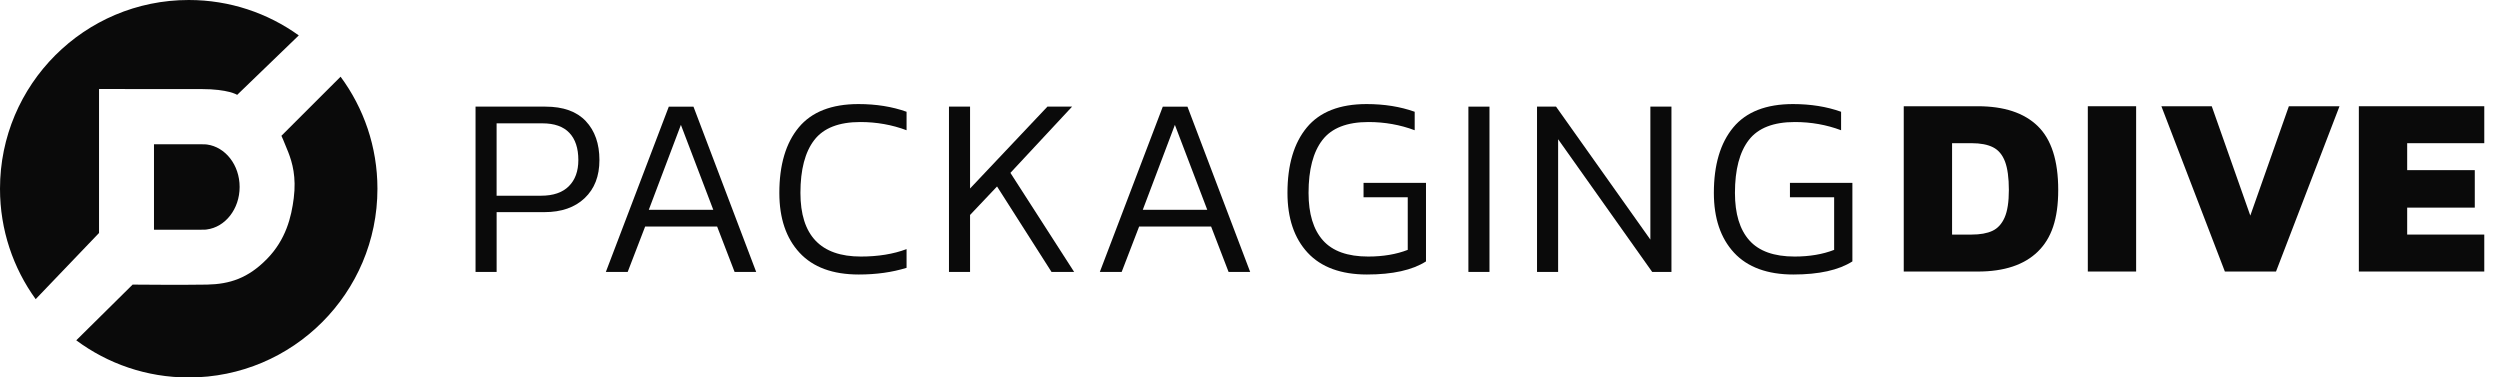 <?xml version="1.0" encoding="UTF-8"?><svg id="black" xmlns="http://www.w3.org/2000/svg" viewBox="0 0 1324.64 200"><defs><style>.cls-1{fill:#0a0a0a;}</style></defs><path id="waste" class="cls-1" d="M108.59,121.69c.48-.04,.75-.07,.94-.1,9.81-1.23,17.44-10.84,17.44-22.52s-7.56-21.19-17.29-22.5c-.24-.03-.59-.06-.96-.08-.36-.02-1.43-.04-2.17-.05h-24.96v45.27h25.06c.46,0,1.44,.01,1.92-.02Zm-56.12,1.76V47.17s39.8,.02,54.18,.02,19.02,3.07,19.02,3.07l32.64-31.5C141.89,6.95,121.76,0,100,0,44.77,0,0,44.77,0,100c0,21.85,7.01,42.06,18.9,58.51l33.57-35.06ZM180.47,40.63l-31.36,31.32s1.41,3.03,3.61,8.64c2.19,5.61,4.34,13.19,2.93,24.38-1.26,10.02-4.14,21.94-14.14,32.18-10,10.24-19.75,13.41-31.81,13.65-12.06,.24-39.43,0-39.43,0l-29.86,29.52c16.64,12.37,37.26,19.69,59.58,19.69,55.23,0,100-44.77,100-100,0-22.23-7.26-42.76-19.53-59.37Z"/><g><path class="cls-1" d="M309.78,104.99c-5.22,4.94-12.32,7.41-21.31,7.41h-25.33v31.69h-11.17V56.5h37.04c9.44,0,16.57,2.56,21.38,7.68,4.81,5.12,7.22,11.99,7.22,20.6s-2.61,15.25-7.83,20.2Zm-8.38-6.32c3.36-3.35,5.04-7.98,5.04-13.87,0-6.26-1.59-11.06-4.77-14.42-3.18-3.35-7.95-5.03-14.3-5.03h-24.24v38.35h23.56c6.45,0,11.35-1.68,14.71-5.03Z"/><path class="cls-1" d="M332.59,144.09h-11.58l33.36-87.58h13.07l33.23,87.58h-11.44l-9.26-24.07h-38.13l-9.26,24.07Zm11.17-32.91h34.18l-17.16-45.02-17.02,45.02Z"/><path class="cls-1" d="M480.35,131.98v9.93c-7.63,2.36-16.07,3.54-25.33,3.54-13.8,0-24.26-3.85-31.39-11.56-7.13-7.71-10.69-18.27-10.69-31.69,0-14.87,3.43-26.43,10.28-34.68,6.85-8.25,17.41-12.38,31.66-12.38,9.35,0,17.84,1.36,25.47,4.08v9.79c-7.72-2.9-15.89-4.35-24.51-4.35-11.35,0-19.47,3.17-24.38,9.52-4.9,6.35-7.35,15.69-7.35,28.02,0,22.49,10.67,33.73,32,33.73,9.17,0,17.25-1.31,24.24-3.94Z"/><path class="cls-1" d="M569.14,144.09h-11.98l-28.87-45.29-14.3,15.1v30.19h-11.17V56.5h11.17v43.38l40.99-43.38h13.07l-32.68,35.09,33.77,52.5Z"/><path class="cls-1" d="M594.33,144.09h-11.58l33.36-87.58h13.07l33.23,87.58h-11.44l-9.26-24.07h-38.13l-9.26,24.07Zm11.17-32.91h34.18l-17.16-45.02-17.02,45.02Z"/><path class="cls-1" d="M745.9,132.39v-27.88h-23.42v-7.62h33.09v41.62c-7.26,4.62-17.7,6.94-31.32,6.94s-24.26-3.85-31.39-11.56c-7.13-7.71-10.69-18.27-10.69-31.69,0-14.87,3.43-26.43,10.28-34.68,6.85-8.25,17.41-12.38,31.66-12.38,9.35,0,17.84,1.36,25.47,4.08v9.79c-7.72-2.9-15.89-4.35-24.51-4.35-11.35,0-19.47,3.17-24.38,9.52-4.9,6.35-7.35,15.69-7.35,28.02,0,11.06,2.54,19.45,7.63,25.16,5.08,5.71,13.07,8.57,23.97,8.57,7.9,0,14.89-1.18,20.97-3.54Z"/><path class="cls-1" d="M778.04,56.5h11.17v87.58h-11.17V56.5Z"/><path class="cls-1" d="M825.57,144.09h-11.17V56.5h10.08l49.98,70.45V56.5h11.17v87.58h-10.21l-49.84-70.31v70.31Z"/><path class="cls-1" d="M971.83,132.39v-27.88h-23.42v-7.62h33.09v41.62c-7.26,4.62-17.7,6.94-31.32,6.94s-24.26-3.85-31.39-11.56c-7.13-7.71-10.69-18.27-10.69-31.69,0-14.87,3.43-26.43,10.28-34.68,6.85-8.25,17.41-12.38,31.66-12.38,9.35,0,17.84,1.36,25.47,4.08v9.79c-7.72-2.9-15.89-4.35-24.51-4.35-11.35,0-19.47,3.17-24.38,9.52-4.9,6.35-7.35,15.69-7.35,28.02,0,11.06,2.54,19.45,7.63,25.16,5.08,5.71,13.07,8.57,23.97,8.57,7.9,0,14.89-1.18,20.97-3.54Z"/></g><g><path class="cls-1" d="M1008.71,56.29h39.22c13.98,0,24.58,3.51,31.8,10.54,7.22,7.03,10.83,18.29,10.83,33.8s-3.61,25.68-10.83,32.71c-7.22,7.03-17.82,10.54-31.8,10.54h-39.22V56.29Zm35.95,68c4.54,0,8.22-.66,11.03-1.97,2.81-1.31,4.97-3.67,6.47-7.07s2.25-8.27,2.25-14.62-.68-11.45-2.04-15.03c-1.36-3.58-3.47-6.1-6.33-7.55-2.86-1.45-6.65-2.18-11.37-2.18h-10.35v48.42h10.35Z"/><path class="cls-1" d="M1106.24,56.29h25.6v87.58h-25.6V56.29Z"/><path class="cls-1" d="M1145.22,56.29h26.69l20.43,57.94,20.43-57.94h26.83l-33.64,87.58h-27.1l-33.64-87.58Z"/><path class="cls-1" d="M1249.85,56.29h66.46v19.58h-40.85v14.28h35.82v19.86h-35.82v14.28h40.85v19.58h-66.46V56.29Z"/></g></svg>